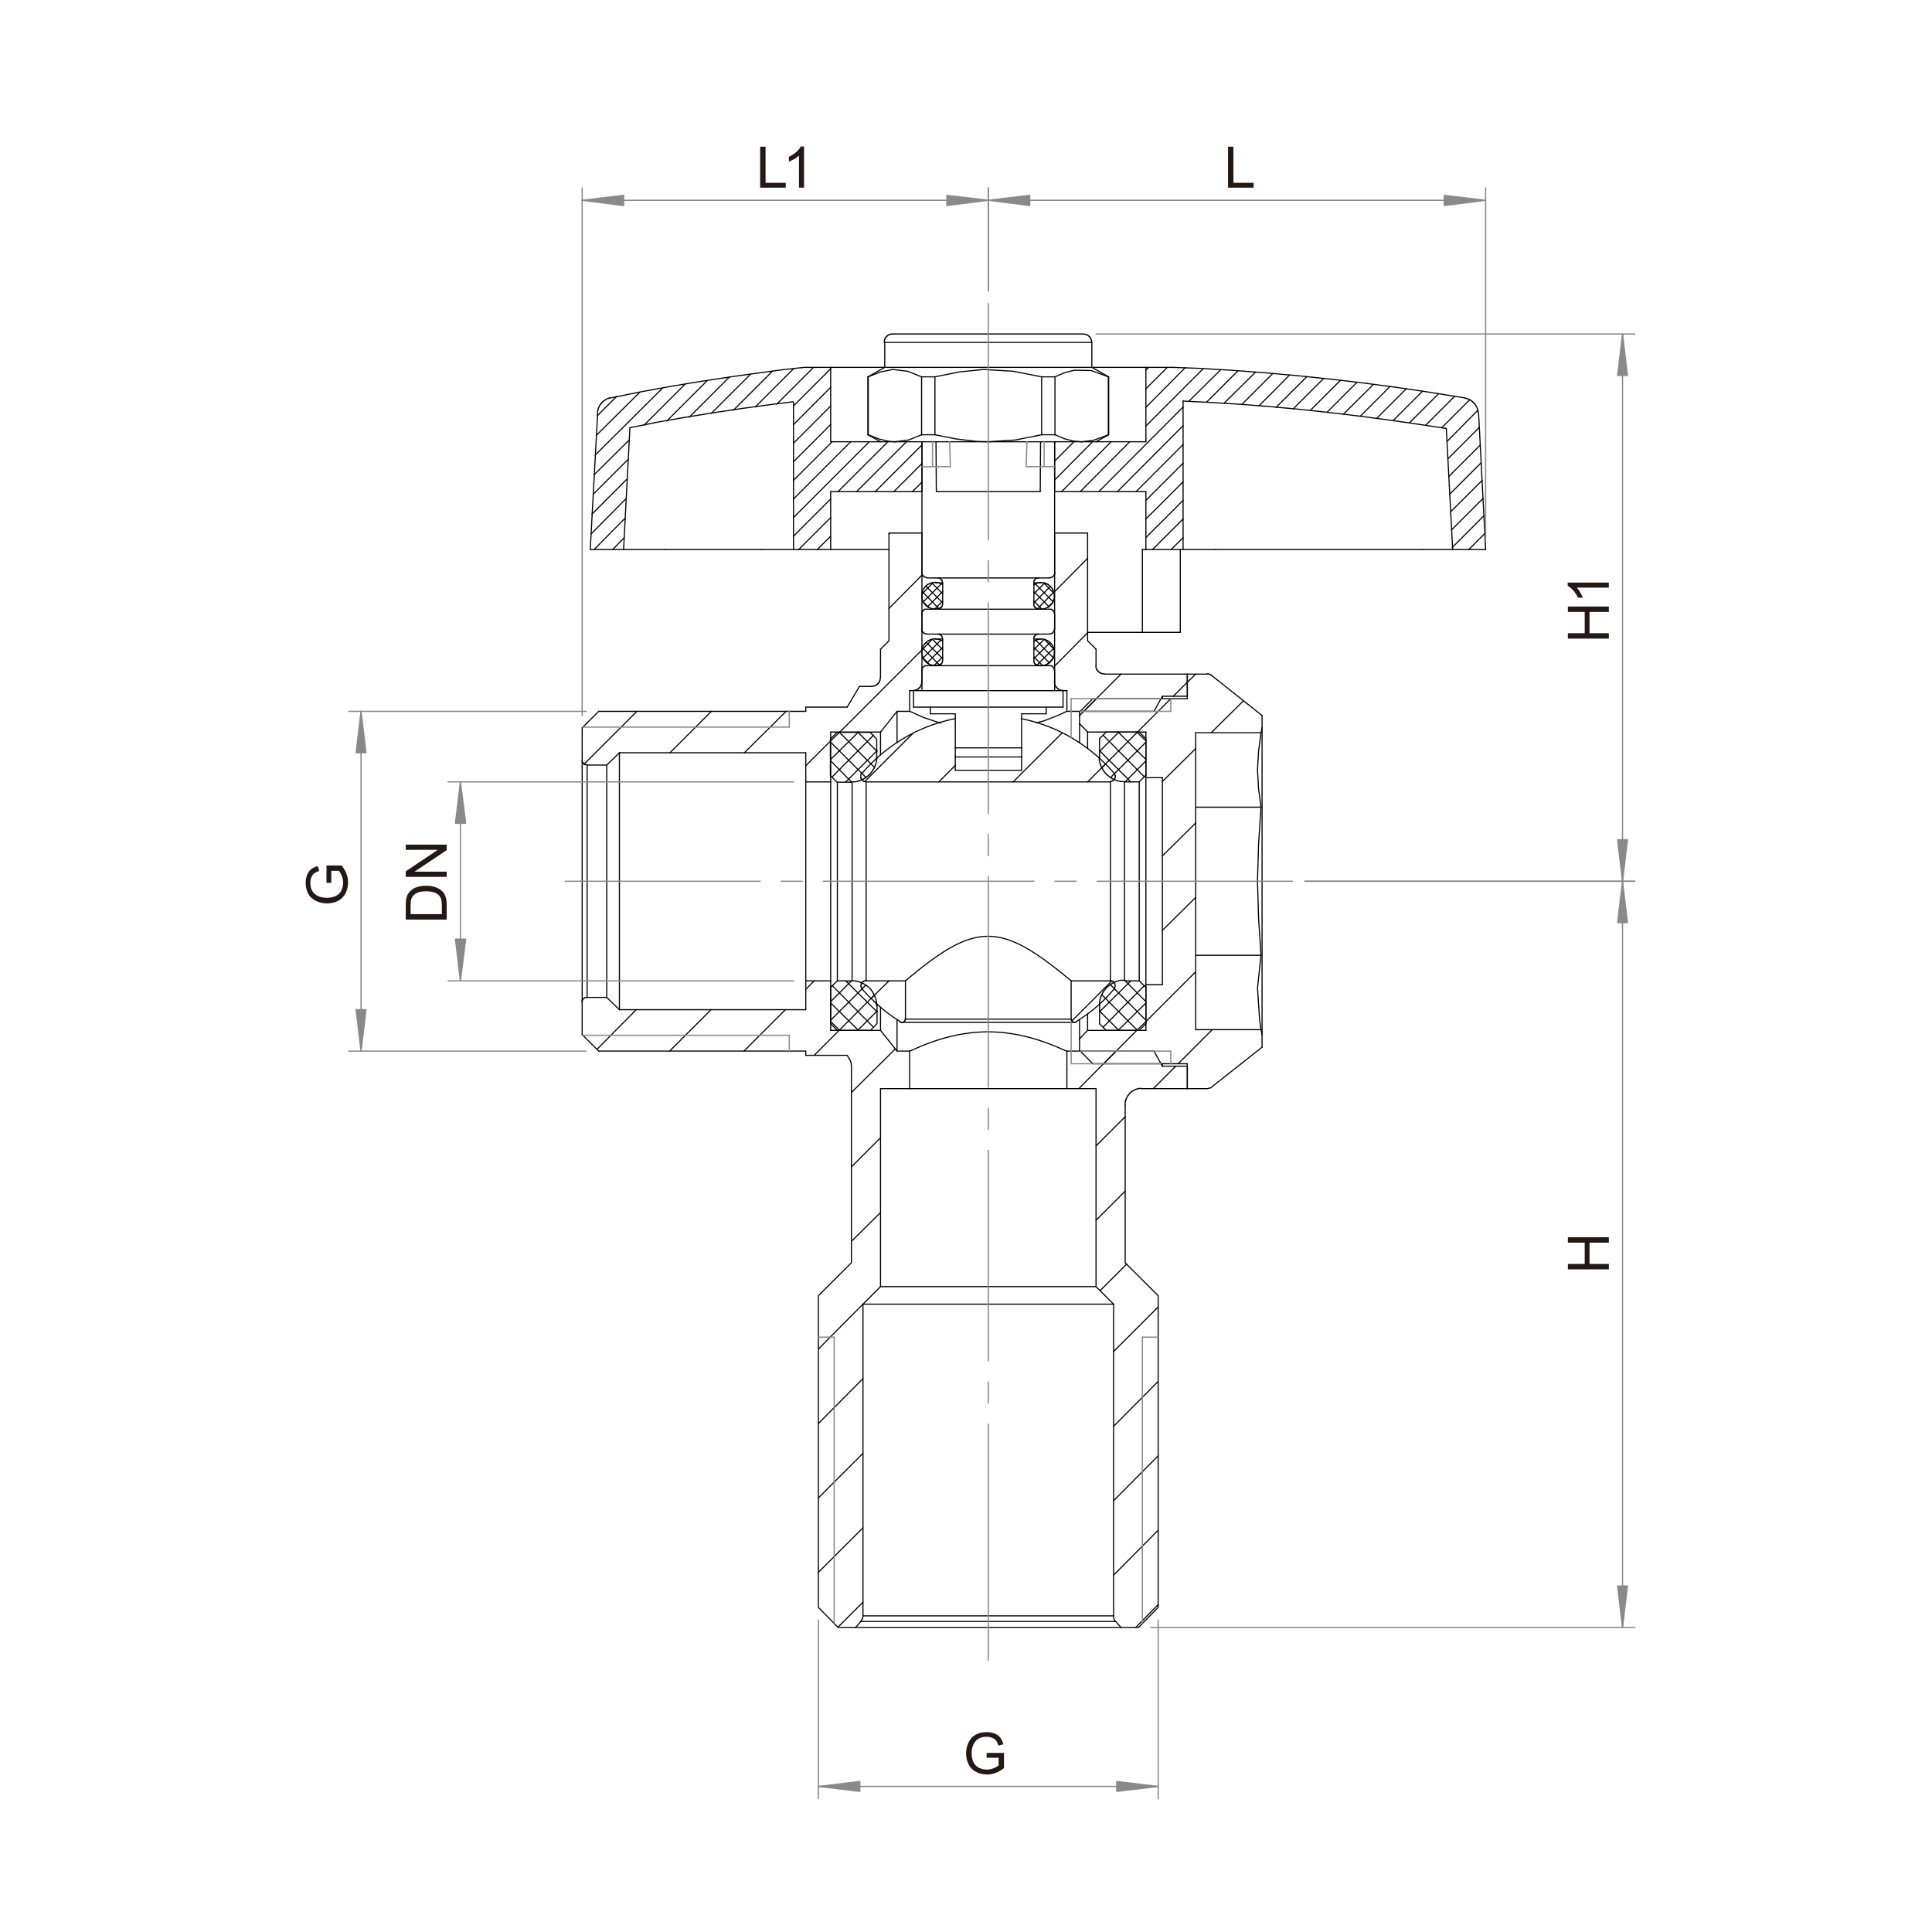 <?xml version="1.0" encoding="UTF-8"?>
<svg id="_图层_1" data-name="图层_1" xmlns="http://www.w3.org/2000/svg" viewBox="0 0 750 750">
  <defs>
    <style>
      .cls-1 {
        stroke: #000;
        stroke-width: .43px;
      }

      .cls-1, .cls-2 {
        fill: none;
        stroke-linecap: round;
        stroke-linejoin: round;
      }

      .cls-3 {
        fill: #231815;
      }

      .cls-2 {
        stroke: #898989;
        stroke-width: .48px;
      }

      .cls-4 {
        fill: #898989;
        fill-rule: evenodd;
      }
    </style>
  </defs>
  <line class="cls-1" x1="404.23" y1="248.07" x2="401.36" y2="248.07"/>
  <line class="cls-1" x1="365.94" y1="248.07" x2="363.08" y2="248.07"/>
  <line class="cls-1" x1="404.23" y1="226.27" x2="401.36" y2="226.27"/>
  <line class="cls-1" x1="365.94" y1="226.27" x2="363.08" y2="226.27"/>
  <path class="cls-1" d="M350.13,396.86h67.04"/>
  <line class="cls-1" x1="430.39" y1="146.29" x2="423.85" y2="142.61"/>
  <line class="cls-1" x1="343.46" y1="142.61" x2="336.91" y2="146.29"/>
  <path class="cls-1" d="M423.85,132.93l-.14-.14v-.82h-.14v-.41h-.14v-.27h-.14v-.14l-.14-.14v-.14h-.14v-.14h-.14v-.14h-.14v-.14h-.14v-.14h-.14l-.14-.14h-.14v-.14h-.27v-.14h-.41v-.14h-.82"/>
  <path class="cls-1" d="M346.59,129.66h-.95v.14h-.41v.14h-.27v.14h-.27v.14h-.14v.14h-.14v.14h-.14v.14h-.14v.14h-.14v.14h-.14v.14h-.14v.27h-.14v.27h-.14v.41h-.14v.95"/>
  <line class="cls-1" x1="423.85" y1="142.61" x2="423.85" y2="132.93"/>
  <line class="cls-1" x1="343.46" y1="132.93" x2="343.46" y2="142.61"/>
  <line class="cls-1" x1="336.91" y1="168.77" x2="341.82" y2="171.49"/>
  <line class="cls-1" x1="425.48" y1="171.49" x2="430.39" y2="168.77"/>
  <line class="cls-1" x1="336.91" y1="146.29" x2="336.91" y2="168.77"/>
  <line class="cls-1" x1="430.39" y1="168.77" x2="430.39" y2="146.29"/>
  <line class="cls-1" x1="412.67" y1="274.5" x2="412.67" y2="268.1"/>
  <line class="cls-1" x1="354.63" y1="268.1" x2="354.63" y2="274.5"/>
  <polyline class="cls-1" points="409.4 260.33 409.27 260.2 409.27 259.52 409.13 259.52 409.13 259.24 408.99 259.24 408.99 259.11 408.86 259.11 408.86 258.97 408.72 258.97 408.72 258.83 408.59 258.83 408.59 258.7 408.45 258.7 408.45 258.56 408.18 258.56 408.18 258.43 407.5 258.43"/>
  <polyline class="cls-1" points="359.81 258.43 358.99 258.43 358.99 258.56 358.72 258.56 358.72 258.7 358.58 258.7 358.58 258.83 358.44 258.83 358.44 258.97 358.31 258.97 358.31 259.11 358.17 259.11 358.17 259.24 358.03 259.24 358.03 259.52 357.9 259.52 357.9 260.33"/>
  <polyline class="cls-1" points="407.5 224.36 407.5 224.22 408.18 224.22 408.18 224.09 408.45 224.09 408.45 223.95 408.59 223.95 408.72 223.82 408.86 223.82 408.86 223.68 408.99 223.68 408.99 223.54 409.13 223.41 409.13 223.27 409.27 223.27 409.27 223 409.4 223 409.4 222.32 409.54 222.32"/>
  <polyline class="cls-1" points="357.9 222.32 357.9 223 358.03 223 358.03 223.27 358.17 223.27 358.17 223.41 358.31 223.41 358.31 223.54 358.44 223.54 358.44 223.68 358.58 223.68 358.58 223.82 358.72 223.82 358.72 223.95 358.99 223.95 358.99 224.09 359.67 224.09 359.81 224.22"/>
  <polyline class="cls-1" points="409.4 238.4 409.27 238.26 409.27 237.58 409.13 237.58 409.13 237.31 408.99 237.31 408.99 237.17 408.86 237.17 408.86 237.03 408.72 237.03 408.72 236.9 408.59 236.9 408.59 236.76 408.45 236.76 408.45 236.62 408.18 236.62 408.18 236.49 407.5 236.49"/>
  <polyline class="cls-1" points="359.81 236.49 358.99 236.49 358.99 236.62 358.72 236.62 358.72 236.76 358.58 236.76 358.58 236.9 358.44 236.9 358.44 237.03 358.31 237.03 358.31 237.17 358.17 237.17 358.17 237.31 358.03 237.31 358.03 237.58 357.9 237.58 357.9 238.4"/>
  <line class="cls-1" x1="409.4" y1="244.25" x2="409.4" y2="238.4"/>
  <line class="cls-1" x1="357.9" y1="238.4" x2="357.9" y2="244.25"/>
  <line class="cls-1" x1="409.4" y1="268.1" x2="409.4" y2="260.33"/>
  <line class="cls-1" x1="357.9" y1="260.33" x2="357.9" y2="268.1"/>
  <polyline class="cls-1" points="407.5 246.16 407.5 246.03 408.18 246.03 408.18 245.89 408.45 245.89 408.45 245.75 408.59 245.75 408.59 245.62 408.72 245.62 408.72 245.48 408.86 245.48 408.86 245.34 408.99 245.34 408.99 245.21 409.13 245.21 409.13 244.94 409.27 244.94 409.27 244.25 409.4 244.25"/>
  <polyline class="cls-1" points="357.9 244.25 357.9 244.94 358.03 244.94 358.03 245.21 358.17 245.21 358.17 245.34 358.31 245.34 358.31 245.48 358.44 245.48 358.44 245.62 358.58 245.62 358.58 245.75 358.72 245.75 358.72 245.89 358.99 245.89 358.99 246.03 359.67 246.03 359.81 246.16"/>
  <line class="cls-1" x1="409.4" y1="222.32" x2="409.4" y2="171.49"/>
  <line class="cls-1" x1="357.9" y1="171.49" x2="357.9" y2="222.32"/>
  <line class="cls-1" x1="406.13" y1="277.09" x2="406.13" y2="274.5"/>
  <line class="cls-1" x1="361.17" y1="274.5" x2="361.17" y2="277.09"/>
  <polyline class="cls-1" points="403.27 258.42 403.14 258.29 402.45 258.29 402.45 258.15 402.18 258.15 402.18 258.02 402.05 258.02 402.05 257.88 401.91 257.88 401.91 257.74 401.77 257.74 401.77 257.61 401.64 257.61 401.64 257.47 401.5 257.47 401.5 257.2 401.36 257.2 401.36 256.52"/>
  <polyline class="cls-1" points="365.94 256.52 365.8 256.52 365.8 257.2 365.66 257.2 365.66 257.47 365.53 257.47 365.53 257.61 365.39 257.61 365.39 257.74 365.26 257.74 365.26 257.88 365.12 257.88 365.12 258.02 364.98 258.02 364.98 258.15 364.71 258.15 364.71 258.29 364.03 258.29 364.03 258.42"/>
  <polyline class="cls-1" points="401.36 226.27 401.36 225.45 401.5 225.45 401.5 225.18 401.64 225.18 401.64 225.04 401.77 225.04 401.77 224.91 401.91 224.91 401.91 224.77 402.05 224.77 402.05 224.63 402.18 224.63 402.18 224.5 402.45 224.5 402.45 224.36 403.27 224.36"/>
  <polyline class="cls-1" points="364.03 224.36 364.71 224.36 364.71 224.5 364.98 224.5 364.98 224.63 365.12 224.63 365.12 224.77 365.26 224.77 365.26 224.91 365.39 224.91 365.39 225.04 365.53 225.04 365.53 225.18 365.66 225.18 365.66 225.45 365.8 225.45 365.8 226.13 365.94 226.27"/>
  <polyline class="cls-1" points="403.27 236.49 403.14 236.35 402.45 236.35 402.45 236.22 402.18 236.22 402.18 236.08 402.05 236.08 402.05 235.94 401.91 235.94 401.91 235.81 401.77 235.81 401.77 235.67 401.64 235.67 401.64 235.53 401.5 235.53 401.5 235.26 401.36 235.26 401.36 234.58"/>
  <polyline class="cls-1" points="365.94 234.58 365.8 234.58 365.8 235.26 365.66 235.26 365.66 235.53 365.53 235.53 365.53 235.67 365.39 235.67 365.39 235.81 365.26 235.81 365.26 235.94 365.12 235.94 365.12 236.08 364.98 236.08 364.98 236.22 364.71 236.22 364.71 236.35 364.03 236.35 364.03 236.49"/>
  <polyline class="cls-1" points="401.36 248.07 401.36 247.25 401.5 247.25 401.5 246.98 401.64 246.98 401.64 246.84 401.77 246.84 401.77 246.71 401.91 246.71 401.91 246.57 402.05 246.57 402.05 246.43 402.18 246.43 402.18 246.3 402.45 246.3 402.45 246.16 403.27 246.16"/>
  <polyline class="cls-1" points="364.03 246.16 364.71 246.16 364.71 246.3 364.98 246.3 364.98 246.43 365.12 246.43 365.12 246.57 365.26 246.57 365.26 246.71 365.39 246.71 365.39 246.84 365.53 246.84 365.53 246.98 365.66 246.98 365.66 247.25 365.8 247.25 365.8 247.93 365.94 248.07"/>
  <line class="cls-1" x1="401.36" y1="234.58" x2="401.36" y2="226.27"/>
  <line class="cls-1" x1="365.94" y1="226.27" x2="365.94" y2="234.58"/>
  <line class="cls-1" x1="401.36" y1="256.52" x2="401.36" y2="248.07"/>
  <line class="cls-1" x1="365.94" y1="248.07" x2="365.94" y2="256.52"/>
  <line class="cls-1" x1="433.25" y1="408.03" x2="418.8" y2="422.61"/>
  <line class="cls-1" x1="436.79" y1="433.51" x2="425.48" y2="444.82"/>
  <line class="cls-1" x1="456.41" y1="413.89" x2="447.69" y2="422.61"/>
  <line class="cls-1" x1="436.79" y1="462.4" x2="425.48" y2="473.71"/>
  <line class="cls-1" x1="437.34" y1="490.74" x2="426.98" y2="501.1"/>
  <line class="cls-1" x1="449.6" y1="507.36" x2="432.29" y2="524.67"/>
  <line class="cls-1" x1="449.6" y1="536.25" x2="432.29" y2="553.69"/>
  <line class="cls-1" x1="449.6" y1="565.14" x2="432.29" y2="582.58"/>
  <line class="cls-1" x1="449.6" y1="594.02" x2="432.29" y2="611.46"/>
  <line class="cls-1" x1="449.6" y1="622.91" x2="440.88" y2="631.77"/>
  <line class="cls-1" x1="246.99" y1="391.96" x2="231.73" y2="407.35"/>
  <line class="cls-1" x1="276.01" y1="391.96" x2="259.93" y2="408.03"/>
  <line class="cls-1" x1="304.89" y1="391.96" x2="288.82" y2="408.03"/>
  <line class="cls-1" x1="316.07" y1="380.78" x2="312.8" y2="384.05"/>
  <line class="cls-1" x1="325.74" y1="399.99" x2="316.07" y2="409.67"/>
  <line class="cls-1" x1="347.54" y1="407.22" x2="330.51" y2="424.11"/>
  <line class="cls-1" x1="341.82" y1="441.69" x2="330.51" y2="453"/>
  <line class="cls-1" x1="341.82" y1="470.71" x2="330.51" y2="481.88"/>
  <line class="cls-1" x1="335.01" y1="506.27" x2="317.7" y2="523.71"/>
  <line class="cls-1" x1="335.01" y1="535.16" x2="317.7" y2="552.6"/>
  <line class="cls-1" x1="335.01" y1="564.18" x2="317.7" y2="581.49"/>
  <line class="cls-1" x1="335.01" y1="593.07" x2="317.7" y2="610.37"/>
  <line class="cls-1" x1="335.01" y1="621.95" x2="325.33" y2="631.63"/>
  <line class="cls-1" x1="460.91" y1="264.83" x2="455.46" y2="270.28"/>
  <line class="cls-1" x1="435.16" y1="261.69" x2="420.71" y2="276.14"/>
  <line class="cls-1" x1="422.21" y1="245.62" x2="409.4" y2="258.56"/>
  <line class="cls-1" x1="422.21" y1="216.73" x2="409.4" y2="229.67"/>
  <line class="cls-1" x1="357.9" y1="252.29" x2="326.01" y2="284.18"/>
  <line class="cls-1" x1="322.47" y1="287.58" x2="312.8" y2="297.26"/>
  <line class="cls-1" x1="357.9" y1="223.27" x2="345.09" y2="236.22"/>
  <line class="cls-1" x1="305.17" y1="276.14" x2="288.95" y2="292.22"/>
  <line class="cls-1" x1="345.36" y1="206.92" x2="345.09" y2="207.33"/>
  <line class="cls-1" x1="276.14" y1="276.14" x2="260.07" y2="292.22"/>
  <line class="cls-1" x1="247.26" y1="276.14" x2="226.68" y2="296.71"/>
  <line class="cls-1" x1="330.51" y1="380.78" x2="322.47" y2="388.82"/>
  <line class="cls-1" x1="336.1" y1="382.42" x2="322.47" y2="396.04"/>
  <line class="cls-1" x1="339.5" y1="386.23" x2="325.74" y2="399.99"/>
  <line class="cls-1" x1="340.46" y1="392.5" x2="332.96" y2="399.99"/>
  <line class="cls-1" x1="322.47" y1="396.59" x2="326.01" y2="399.99"/>
  <line class="cls-1" x1="322.47" y1="389.37" x2="333.24" y2="399.99"/>
  <line class="cls-1" x1="323.15" y1="382.69" x2="339.09" y2="398.77"/>
  <line class="cls-1" x1="328.33" y1="380.78" x2="340.46" y2="392.77"/>
  <line class="cls-1" x1="326.01" y1="284.18" x2="322.47" y2="287.58"/>
  <line class="cls-1" x1="333.24" y1="284.18" x2="322.47" y2="294.8"/>
  <line class="cls-1" x1="339.09" y1="285.4" x2="323.15" y2="301.48"/>
  <line class="cls-1" x1="340.46" y1="291.4" x2="328.33" y2="303.53"/>
  <line class="cls-1" x1="322.47" y1="295.35" x2="330.51" y2="303.53"/>
  <line class="cls-1" x1="322.47" y1="288.13" x2="336.1" y2="301.75"/>
  <line class="cls-1" x1="325.74" y1="284.18" x2="339.5" y2="297.94"/>
  <line class="cls-1" x1="332.96" y1="284.18" x2="340.46" y2="291.67"/>
  <line class="cls-1" x1="434.34" y1="284.18" x2="426.84" y2="291.67"/>
  <line class="cls-1" x1="441.56" y1="284.18" x2="427.8" y2="297.94"/>
  <line class="cls-1" x1="444.83" y1="288.13" x2="431.2" y2="301.75"/>
  <line class="cls-1" x1="444.83" y1="295.35" x2="436.79" y2="303.53"/>
  <line class="cls-1" x1="426.84" y1="291.4" x2="438.97" y2="303.53"/>
  <line class="cls-1" x1="428.21" y1="285.4" x2="444.15" y2="301.48"/>
  <line class="cls-1" x1="434.06" y1="284.18" x2="444.83" y2="294.8"/>
  <line class="cls-1" x1="441.29" y1="284.18" x2="444.83" y2="287.58"/>
  <line class="cls-1" x1="438.97" y1="380.78" x2="426.84" y2="392.77"/>
  <line class="cls-1" x1="444.15" y1="382.69" x2="428.21" y2="398.77"/>
  <line class="cls-1" x1="444.83" y1="389.37" x2="434.06" y2="399.99"/>
  <line class="cls-1" x1="444.83" y1="396.59" x2="441.29" y2="399.99"/>
  <line class="cls-1" x1="426.84" y1="392.5" x2="434.34" y2="399.99"/>
  <line class="cls-1" x1="427.8" y1="386.23" x2="441.56" y2="399.99"/>
  <line class="cls-1" x1="431.2" y1="382.42" x2="444.83" y2="396.04"/>
  <line class="cls-1" x1="436.79" y1="380.78" x2="444.83" y2="388.82"/>
  <line class="cls-1" x1="345.09" y1="380.78" x2="338.14" y2="387.6"/>
  <line class="cls-1" x1="431.61" y1="380.78" x2="416.08" y2="396.32"/>
  <line class="cls-1" x1="429.16" y1="296.58" x2="422.21" y2="303.53"/>
  <line class="cls-1" x1="412.4" y1="284.45" x2="393.32" y2="303.53"/>
  <line class="cls-1" x1="370.84" y1="297.12" x2="364.44" y2="303.53"/>
  <line class="cls-1" x1="354.22" y1="284.86" x2="335.69" y2="303.39"/>
  <line class="cls-1" x1="408.72" y1="233.9" x2="406.81" y2="235.81"/>
  <line class="cls-1" x1="409.13" y1="229.81" x2="402.73" y2="236.35"/>
  <line class="cls-1" x1="407.77" y1="227.63" x2="401.36" y2="234.03"/>
  <line class="cls-1" x1="405.45" y1="226.4" x2="401.36" y2="230.49"/>
  <line class="cls-1" x1="405.18" y1="226.27" x2="409.27" y2="230.49"/>
  <line class="cls-1" x1="402.04" y1="226.81" x2="408.86" y2="233.63"/>
  <line class="cls-1" x1="401.36" y1="229.67" x2="407.22" y2="235.53"/>
  <line class="cls-1" x1="401.36" y1="233.35" x2="404.5" y2="236.49"/>
  <line class="cls-1" x1="365.94" y1="233.35" x2="362.8" y2="236.49"/>
  <line class="cls-1" x1="365.94" y1="229.67" x2="360.08" y2="235.53"/>
  <line class="cls-1" x1="365.26" y1="226.81" x2="358.44" y2="233.63"/>
  <line class="cls-1" x1="362.12" y1="226.27" x2="358.03" y2="230.49"/>
  <line class="cls-1" x1="361.85" y1="226.4" x2="365.94" y2="230.49"/>
  <line class="cls-1" x1="359.53" y1="227.63" x2="365.94" y2="234.03"/>
  <line class="cls-1" x1="358.17" y1="229.81" x2="364.57" y2="236.35"/>
  <line class="cls-1" x1="358.58" y1="233.9" x2="360.49" y2="235.81"/>
  <line class="cls-1" x1="408.99" y1="255.43" x2="406.41" y2="258.02"/>
  <line class="cls-1" x1="409.13" y1="251.61" x2="402.59" y2="258.15"/>
  <line class="cls-1" x1="407.63" y1="249.43" x2="401.36" y2="255.7"/>
  <line class="cls-1" x1="405.32" y1="248.21" x2="401.36" y2="252.16"/>
  <line class="cls-1" x1="405.45" y1="248.21" x2="409.27" y2="252.16"/>
  <line class="cls-1" x1="402.18" y1="248.61" x2="408.99" y2="255.43"/>
  <line class="cls-1" x1="401.36" y1="251.34" x2="407.36" y2="257.33"/>
  <line class="cls-1" x1="401.36" y1="255.02" x2="404.77" y2="258.42"/>
  <line class="cls-1" x1="365.94" y1="255.02" x2="362.53" y2="258.42"/>
  <line class="cls-1" x1="365.94" y1="251.34" x2="359.94" y2="257.33"/>
  <line class="cls-1" x1="365.12" y1="248.61" x2="358.31" y2="255.43"/>
  <line class="cls-1" x1="361.85" y1="248.21" x2="358.03" y2="252.16"/>
  <line class="cls-1" x1="361.99" y1="248.21" x2="365.94" y2="252.16"/>
  <line class="cls-1" x1="359.67" y1="249.43" x2="365.94" y2="255.7"/>
  <line class="cls-1" x1="358.17" y1="251.61" x2="364.71" y2="258.15"/>
  <line class="cls-1" x1="358.31" y1="255.43" x2="360.9" y2="258.02"/>
  <line class="cls-1" x1="357.9" y1="187.16" x2="354.22" y2="190.84"/>
  <line class="cls-1" x1="357.9" y1="179.94" x2="347" y2="190.84"/>
  <line class="cls-1" x1="357.9" y1="172.72" x2="339.78" y2="190.84"/>
  <line class="cls-1" x1="322.47" y1="208.15" x2="317.29" y2="213.32"/>
  <line class="cls-1" x1="351.9" y1="171.49" x2="332.55" y2="190.84"/>
  <line class="cls-1" x1="322.47" y1="200.92" x2="310.07" y2="213.32"/>
  <line class="cls-1" x1="344.68" y1="171.49" x2="325.33" y2="190.84"/>
  <line class="cls-1" x1="322.47" y1="193.7" x2="308.03" y2="208.15"/>
  <line class="cls-1" x1="337.46" y1="171.49" x2="308.03" y2="200.92"/>
  <line class="cls-1" x1="330.24" y1="171.49" x2="308.03" y2="193.7"/>
  <line class="cls-1" x1="323.02" y1="171.49" x2="308.03" y2="186.48"/>
  <line class="cls-1" x1="322.47" y1="164.82" x2="308.03" y2="179.26"/>
  <line class="cls-1" x1="322.47" y1="157.6" x2="308.03" y2="172.04"/>
  <line class="cls-1" x1="322.47" y1="150.37" x2="308.03" y2="164.82"/>
  <line class="cls-1" x1="322.47" y1="143.15" x2="308.03" y2="157.6"/>
  <line class="cls-1" x1="315.8" y1="142.61" x2="301.49" y2="156.91"/>
  <line class="cls-1" x1="308.03" y1="143.15" x2="293.18" y2="158"/>
  <line class="cls-1" x1="242.22" y1="208.83" x2="237.86" y2="213.32"/>
  <line class="cls-1" x1="299.85" y1="144.11" x2="284.73" y2="159.23"/>
  <line class="cls-1" x1="242.63" y1="201.2" x2="230.64" y2="213.32"/>
  <line class="cls-1" x1="291.41" y1="145.2" x2="276.14" y2="160.46"/>
  <line class="cls-1" x1="243.03" y1="193.57" x2="229.55" y2="207.19"/>
  <line class="cls-1" x1="283.09" y1="146.42" x2="267.56" y2="161.96"/>
  <line class="cls-1" x1="243.44" y1="185.94" x2="229.82" y2="199.56"/>
  <line class="cls-1" x1="274.51" y1="147.79" x2="258.84" y2="163.45"/>
  <line class="cls-1" x1="243.85" y1="178.31" x2="230.23" y2="191.93"/>
  <line class="cls-1" x1="265.93" y1="149.15" x2="249.98" y2="165.09"/>
  <line class="cls-1" x1="244.26" y1="170.81" x2="230.64" y2="184.3"/>
  <line class="cls-1" x1="257.21" y1="150.65" x2="231.04" y2="176.67"/>
  <line class="cls-1" x1="248.35" y1="152.28" x2="231.45" y2="169.04"/>
  <line class="cls-1" x1="239.36" y1="153.92" x2="231.86" y2="161.41"/>
  <line class="cls-1" x1="576.45" y1="207.06" x2="570.18" y2="213.32"/>
  <line class="cls-1" x1="576.04" y1="200.24" x2="563.78" y2="212.51"/>
  <line class="cls-1" x1="575.77" y1="193.43" x2="563.51" y2="205.69"/>
  <line class="cls-1" x1="575.36" y1="186.48" x2="563.1" y2="198.74"/>
  <line class="cls-1" x1="574.95" y1="179.67" x2="562.69" y2="191.93"/>
  <line class="cls-1" x1="574.68" y1="172.72" x2="562.42" y2="184.98"/>
  <line class="cls-1" x1="574.27" y1="165.91" x2="562.01" y2="178.17"/>
  <line class="cls-1" x1="573.73" y1="159.23" x2="561.74" y2="171.36"/>
  <line class="cls-1" x1="570.59" y1="155.14" x2="559.69" y2="166.04"/>
  <line class="cls-1" x1="564.6" y1="153.92" x2="553.43" y2="165.09"/>
  <line class="cls-1" x1="558.47" y1="152.83" x2="547.16" y2="164.14"/>
  <line class="cls-1" x1="552.2" y1="151.87" x2="540.75" y2="163.32"/>
  <line class="cls-1" x1="545.93" y1="150.92" x2="534.49" y2="162.36"/>
  <line class="cls-1" x1="539.53" y1="150.1" x2="528.08" y2="161.55"/>
  <line class="cls-1" x1="533.12" y1="149.28" x2="521.54" y2="160.73"/>
  <line class="cls-1" x1="526.72" y1="148.47" x2="515.14" y2="160.05"/>
  <line class="cls-1" x1="520.31" y1="147.65" x2="508.6" y2="159.37"/>
  <line class="cls-1" x1="459.27" y1="208.69" x2="454.64" y2="213.32"/>
  <line class="cls-1" x1="513.77" y1="146.97" x2="502.06" y2="158.69"/>
  <line class="cls-1" x1="459.27" y1="201.47" x2="447.42" y2="213.32"/>
  <line class="cls-1" x1="507.23" y1="146.29" x2="495.38" y2="158.14"/>
  <line class="cls-1" x1="459.27" y1="194.25" x2="444.83" y2="208.69"/>
  <line class="cls-1" x1="500.56" y1="145.61" x2="488.7" y2="157.6"/>
  <line class="cls-1" x1="459.27" y1="187.03" x2="444.83" y2="201.47"/>
  <line class="cls-1" x1="494.02" y1="145.06" x2="482.03" y2="157.05"/>
  <line class="cls-1" x1="459.27" y1="179.81" x2="444.83" y2="194.25"/>
  <line class="cls-1" x1="487.34" y1="144.52" x2="475.21" y2="156.51"/>
  <line class="cls-1" x1="459.27" y1="172.58" x2="441.01" y2="190.84"/>
  <line class="cls-1" x1="480.53" y1="143.97" x2="468.4" y2="156.1"/>
  <line class="cls-1" x1="459.27" y1="165.23" x2="433.79" y2="190.84"/>
  <line class="cls-1" x1="473.85" y1="143.56" x2="461.59" y2="155.69"/>
  <line class="cls-1" x1="459.27" y1="158" x2="426.57" y2="190.84"/>
  <line class="cls-1" x1="467.04" y1="143.15" x2="444.83" y2="165.36"/>
  <line class="cls-1" x1="438.56" y1="171.49" x2="419.35" y2="190.84"/>
  <line class="cls-1" x1="460.09" y1="142.74" x2="444.83" y2="158.14"/>
  <line class="cls-1" x1="431.34" y1="171.49" x2="412.13" y2="190.84"/>
  <line class="cls-1" x1="453.14" y1="142.61" x2="444.83" y2="150.92"/>
  <line class="cls-1" x1="424.12" y1="171.49" x2="409.4" y2="186.35"/>
  <line class="cls-1" x1="445.92" y1="142.61" x2="444.83" y2="143.7"/>
  <line class="cls-1" x1="416.9" y1="171.49" x2="409.4" y2="178.99"/>
  <line class="cls-1" x1="409.68" y1="171.49" x2="409.4" y2="171.77"/>
  <line class="cls-1" x1="425.62" y1="271.23" x2="419.08" y2="277.77"/>
  <line class="cls-1" x1="454.5" y1="271.23" x2="441.56" y2="284.18"/>
  <line class="cls-1" x1="464.18" y1="261.7" x2="460.91" y2="264.83"/>
  <line class="cls-1" x1="464.18" y1="290.58" x2="451.23" y2="303.39"/>
  <line class="cls-1" x1="482.71" y1="272.05" x2="470.17" y2="284.45"/>
  <line class="cls-1" x1="464.18" y1="319.47" x2="451.23" y2="332.28"/>
  <line class="cls-1" x1="464.18" y1="348.35" x2="451.23" y2="361.16"/>
  <line class="cls-1" x1="441.29" y1="399.99" x2="428.48" y2="412.94"/>
  <line class="cls-1" x1="464.18" y1="377.24" x2="444.83" y2="396.59"/>
  <line class="cls-1" x1="470.58" y1="399.72" x2="457.36" y2="412.94"/>
  <path class="cls-1" d="M423.85,132.93h-80.39"/>
  <polyline class="cls-1" points="470.58 262.38 470.45 262.24 470.31 262.24 470.31 262.1 470.17 262.1 470.17 261.97 469.9 261.97 469.9 261.83 469.63 261.83 469.63 261.69 469.08 261.69 469.08 261.56 468.54 261.56"/>
  <polyline class="cls-1" points="468.54 422.61 468.81 422.61 469.08 422.48 469.36 422.48 469.63 422.34 469.9 422.34 470.17 422.2 470.58 421.8"/>
  <line class="cls-1" x1="489.93" y1="406.53" x2="489.93" y2="401.63"/>
  <line class="cls-1" x1="470.58" y1="421.8" x2="489.93" y2="406.53"/>
  <line class="cls-1" x1="460.91" y1="422.61" x2="468.54" y2="422.61"/>
  <line class="cls-1" x1="460.91" y1="412.94" x2="460.91" y2="422.61"/>
  <line class="cls-1" x1="424.25" y1="412.94" x2="460.91" y2="412.94"/>
  <line class="cls-1" x1="419.08" y1="407.76" x2="424.25" y2="412.94"/>
  <line class="cls-1" x1="419.08" y1="403.26" x2="419.08" y2="407.76"/>
  <line class="cls-1" x1="422.21" y1="399.99" x2="419.08" y2="403.26"/>
  <line class="cls-1" x1="444.83" y1="399.99" x2="422.21" y2="399.99"/>
  <line class="cls-1" x1="444.83" y1="382.28" x2="444.83" y2="399.99"/>
  <line class="cls-1" x1="451.23" y1="382.28" x2="444.83" y2="382.28"/>
  <line class="cls-1" x1="451.23" y1="301.89" x2="451.23" y2="382.28"/>
  <line class="cls-1" x1="444.83" y1="301.89" x2="451.23" y2="301.89"/>
  <line class="cls-1" x1="444.83" y1="284.18" x2="444.83" y2="301.89"/>
  <line class="cls-1" x1="422.21" y1="284.18" x2="444.83" y2="284.18"/>
  <line class="cls-1" x1="419.08" y1="280.91" x2="422.21" y2="284.18"/>
  <line class="cls-1" x1="419.08" y1="276.41" x2="419.08" y2="280.91"/>
  <line class="cls-1" x1="424.25" y1="271.23" x2="419.08" y2="276.41"/>
  <line class="cls-1" x1="460.91" y1="271.23" x2="424.25" y2="271.23"/>
  <line class="cls-1" x1="460.91" y1="261.69" x2="460.91" y2="271.23"/>
  <line class="cls-1" x1="468.54" y1="261.69" x2="460.91" y2="261.69"/>
  <line class="cls-1" x1="489.93" y1="277.77" x2="470.58" y2="262.38"/>
  <line class="cls-1" x1="489.93" y1="282.54" x2="489.93" y2="277.77"/>
  <line class="cls-1" x1="489.52" y1="284.45" x2="489.93" y2="282.54"/>
  <line class="cls-1" x1="464.18" y1="284.45" x2="489.52" y2="284.45"/>
  <line class="cls-1" x1="464.18" y1="399.72" x2="464.18" y2="284.45"/>
  <line class="cls-1" x1="464.18" y1="399.72" x2="489.52" y2="399.72"/>
  <line class="cls-1" x1="489.93" y1="401.63" x2="489.52" y2="399.72"/>
  <line class="cls-1" x1="422.21" y1="399.99" x2="422.21" y2="393.59"/>
  <line class="cls-1" x1="422.21" y1="290.58" x2="422.21" y2="284.18"/>
  <line class="cls-1" x1="419.08" y1="403.26" x2="419.08" y2="395.91"/>
  <line class="cls-1" x1="419.08" y1="288.4" x2="419.08" y2="280.91"/>
  <polyline class="cls-1" points="489.52 370.84 488.16 383.51 488.98 396.04 489.52 399.72"/>
  <polyline class="cls-1" points="489.52 313.34 488.57 327.64 488.16 341.95 488.57 356.39 489.52 370.84"/>
  <polyline class="cls-1" points="489.52 284.45 488.57 291.67 488.16 298.89 488.57 306.11 489.52 313.34"/>
  <path class="cls-1" d="M489.93,401.63v-119.09"/>
  <path class="cls-1" d="M444.83,382.28v-80.39"/>
  <line class="cls-1" x1="464.18" y1="370.84" x2="489.52" y2="370.84"/>
  <line class="cls-1" x1="464.18" y1="313.34" x2="489.52" y2="313.34"/>
  <line class="cls-1" x1="232" y1="160.46" x2="229.14" y2="213.32"/>
  <polyline class="cls-1" points="568.69 154.6 569.09 154.6 569.23 154.73 569.64 154.73 569.64 154.87 569.91 154.87 570.05 155.01 570.18 155.01 570.32 155.14 570.59 155.14 570.59 155.28 570.87 155.28 570.87 155.42 571 155.42 571 155.55 571.14 155.55 571.27 155.69 571.41 155.69 571.41 155.82 571.55 155.82 571.68 155.96 571.68 156.1 571.82 156.1 571.96 156.23 572.09 156.23 572.09 156.37 572.23 156.51 572.23 156.64 572.36 156.64 572.5 156.78 572.5 156.91 572.64 156.91 572.64 157.05 572.77 157.19 572.77 157.32 572.91 157.32 572.91 157.46 573.05 157.6 573.05 157.73 573.18 157.87 573.18 158 573.32 158.14 573.32 158.28 573.45 158.41 573.45 158.69 573.59 158.69 573.59 159.09 573.73 159.09 573.73 159.64 573.86 159.78 573.86 160.59"/>
  <line class="cls-1" x1="576.72" y1="213.32" x2="574" y2="160.59"/>
  <path class="cls-1" d="M258.16,213.32h-16.08"/>
  <line class="cls-1" x1="244.53" y1="166.04" x2="242.08" y2="213.32"/>
  <line class="cls-1" x1="563.92" y1="213.32" x2="561.46" y2="166.45"/>
  <path class="cls-1" d="M563.92,213.32h-11.72"/>
  <line class="cls-1" x1="308.03" y1="213.32" x2="322.47" y2="213.32"/>
  <line class="cls-1" x1="308.03" y1="213.32" x2="308.03" y2="156.1"/>
  <line class="cls-1" x1="229.14" y1="213.32" x2="242.08" y2="213.32"/>
  <polyline class="cls-1" points="311.03 142.74 311.44 142.74 311.84 142.61 314.71 142.61 322.47 142.61"/>
  <line class="cls-1" x1="322.47" y1="171.49" x2="322.47" y2="142.61"/>
  <line class="cls-1" x1="341.82" y1="171.49" x2="322.47" y2="171.49"/>
  <line class="cls-1" x1="357.9" y1="190.84" x2="357.9" y2="171.49"/>
  <line class="cls-1" x1="322.47" y1="190.84" x2="357.9" y2="190.84"/>
  <line class="cls-1" x1="322.47" y1="213.32" x2="322.47" y2="190.84"/>
  <polyline class="cls-1" points="244.53 166.04 255.3 163.86 266.2 161.96 277.23 160.18 288.14 158.55 299.17 157.05 307.89 155.96"/>
  <path class="cls-1" d="M237.04,154.46l10.9-2.18c18.46-3.59,36.96-6.26,55.59-8.72l7.49-.82"/>
  <polyline class="cls-1" points="232 160.46 232 159.37 232.13 159.23 232.13 158.82 232.27 158.82 232.27 158.41 232.41 158.28 232.41 158.14 232.54 158 232.54 157.87 232.68 157.73 232.68 157.6 232.82 157.46 232.82 157.32 232.95 157.32 232.95 157.19 233.09 157.05 233.09 156.91 233.22 156.91 233.22 156.78 233.36 156.64 233.36 156.51 233.5 156.51 233.5 156.37 233.63 156.37 233.63 156.23 233.77 156.23 233.77 156.1 233.91 156.1 233.91 155.96 234.04 155.96 234.04 155.82 234.18 155.82 234.18 155.69 234.31 155.69 234.45 155.55 234.59 155.55 234.59 155.42 234.72 155.42 234.86 155.28 235 155.28 235 155.14 235.13 155.14 235.27 155.01 235.4 155.01 235.54 154.87 235.68 154.87 235.81 154.73 236.09 154.73 236.09 154.6 236.49 154.6 236.49 154.46 237.04 154.46"/>
  <line class="cls-1" x1="409.4" y1="190.84" x2="444.83" y2="190.84"/>
  <line class="cls-1" x1="409.4" y1="171.49" x2="409.4" y2="190.84"/>
  <line class="cls-1" x1="444.83" y1="171.49" x2="425.48" y2="171.49"/>
  <line class="cls-1" x1="444.83" y1="142.61" x2="444.83" y2="171.49"/>
  <path class="cls-1" d="M444.83,142.61h10.36"/>
  <line class="cls-1" x1="563.92" y1="213.32" x2="576.72" y2="213.32"/>
  <line class="cls-1" x1="459.27" y1="155.69" x2="459.27" y2="213.32"/>
  <line class="cls-1" x1="444.83" y1="213.32" x2="459.27" y2="213.32"/>
  <line class="cls-1" x1="444.83" y1="190.84" x2="444.83" y2="213.32"/>
  <path class="cls-1" d="M459.27,155.69l10.9.55c29.35,1.6,58.57,5.04,87.61,9.54l3.68.55"/>
  <path class="cls-1" d="M455.18,142.61l11.04.41c33.48,1.83,66.81,5.51,99.88,11.04l2.59.41"/>
  <path class="cls-1" d="M342.77,142.61h-20.3"/>
  <line class="cls-1" x1="343.18" y1="142.61" x2="342.77" y2="142.61"/>
  <line class="cls-1" x1="424.53" y1="142.61" x2="424.12" y2="142.61"/>
  <path class="cls-1" d="M444.83,142.61h-20.3"/>
  <path class="cls-1" d="M443.47,213.32h1.36"/>
  <line class="cls-1" x1="443.47" y1="245.48" x2="443.47" y2="213.32"/>
  <path class="cls-1" d="M443.47,245.48h-21.26"/>
  <path class="cls-1" d="M322.47,213.32h22.62"/>
  <line class="cls-1" x1="458.18" y1="245.48" x2="458.18" y2="213.32"/>
  <line class="cls-1" x1="552.2" y1="213.32" x2="471.81" y2="213.32"/>
  <line class="cls-1" x1="458.18" y1="245.48" x2="443.47" y2="245.48"/>
  <line class="cls-1" x1="459.54" y1="213.32" x2="471.81" y2="213.32"/>
  <line class="cls-1" x1="295.63" y1="213.32" x2="258.16" y2="213.32"/>
  <line class="cls-1" x1="295.63" y1="213.32" x2="307.76" y2="213.32"/>
  <polyline class="cls-1" points="365.39 257.88 364.98 257.88 364.98 258.02 364.71 258.02 364.57 258.15 364.3 258.15 364.17 258.29 363.21 258.29 363.08 258.42 362.94 258.42 362.8 258.29 361.85 258.29 361.85 258.15 361.3 258.15 361.3 258.02 361.03 258.02 360.9 257.88 360.76 257.88 360.62 257.74 360.49 257.74 360.35 257.61 360.21 257.61 360.21 257.47 360.08 257.47 359.94 257.33 359.81 257.33 359.81 257.2 359.67 257.2 359.67 257.06 359.53 257.06 359.53 256.93 359.4 256.93 359.4 256.79 359.26 256.79 359.26 256.65 359.12 256.65 359.12 256.52 358.99 256.52 358.99 256.38 358.85 256.38 358.85 256.24 358.72 256.11 358.72 255.97 358.58 255.97 358.58 255.84 358.44 255.7 358.44 255.56 358.31 255.43 358.31 255.15 358.17 255.15 358.17 254.88 358.03 254.75 358.03 254.47 357.9 254.34 357.9 253.38 357.76 253.25 357.76 253.11 357.9 252.97 357.9 252.02 358.03 252.02 358.03 251.48 358.17 251.48 358.17 251.2 358.31 251.07 358.31 250.93 358.44 250.79 358.44 250.66 358.58 250.52 358.58 250.39 358.72 250.39 358.72 250.25 358.85 250.11 358.85 249.98 358.99 249.98 358.99 249.84 359.12 249.84 359.12 249.7 359.26 249.7 359.26 249.57 359.4 249.57 359.4 249.43 359.53 249.43 359.53 249.3 359.67 249.3 359.67 249.16 359.81 249.16 359.81 249.02 359.94 249.02 360.08 248.89 360.21 248.89 360.21 248.75 360.35 248.75 360.49 248.61 360.76 248.61 360.76 248.48 361.03 248.48 361.03 248.34 361.3 248.34 361.44 248.21 361.71 248.21 361.85 248.07 362.8 248.07 362.94 247.93 363.08 247.93 363.21 248.07 364.17 248.07 364.17 248.21 364.71 248.21 364.71 248.34 364.98 248.34 365.12 248.48 365.26 248.48 365.39 248.61 365.53 248.61 365.66 248.75 365.8 248.75 365.8 248.89 365.94 248.89"/>
  <path class="cls-1" d="M409.4,253.25h-.14v1.09h-.14v.41l-.14.14v.27h-.14v.27l-.14.14v.14l-.14.14v.14h-.14v.14l-.14.14v.14h-.14v.14h-.14v.14h-.14v.14h-.14v.14h-.14v.14h-.14v.14h-.14v.14h-.14l-.14.14h-.14v.14h-.14l-.14.14h-.14l-.14.14h-.27v.14h-.27l-.14.14h-.41v.14h-1.09v.14l-.14-.14h-1.09v-.14h-.41l-.14-.14h-.27v-.14h-.27v-.14"/>
  <polyline class="cls-1" points="401.36 249.02 401.36 248.89 401.5 248.89 401.5 248.75 401.77 248.75 401.77 248.61 402.05 248.61 402.05 248.48 402.32 248.48 402.32 248.34 402.73 248.34 402.73 248.21 403.27 248.21 403.41 248.07 404.91 248.07 405.04 248.21 405.59 248.21 405.59 248.34 406 248.34 406 248.48 406.27 248.48 406.27 248.61 406.54 248.61 406.54 248.75 406.81 248.75 406.81 248.89 406.95 248.89 407.09 249.02 407.22 249.02 407.22 249.16 407.36 249.16 407.36 249.3 407.5 249.3 407.5 249.43 407.63 249.43 407.63 249.57 407.77 249.57 407.77 249.7 407.9 249.7 407.9 249.84 408.04 249.84 408.04 249.98 408.18 249.98 408.18 250.11 408.31 250.11 408.31 250.25 408.45 250.39 408.45 250.52 408.59 250.52 408.59 250.79 408.72 250.79 408.72 251.07 408.86 251.07 408.86 251.34 408.99 251.34 408.99 251.75 409.13 251.75 409.13 252.29 409.27 252.43 409.27 253.25"/>
  <polyline class="cls-1" points="365.39 235.94 364.98 235.94 364.98 236.08 364.71 236.08 364.57 236.22 364.3 236.22 364.17 236.35 363.21 236.35 363.08 236.49 362.94 236.49 362.8 236.35 361.85 236.35 361.85 236.22 361.3 236.22 361.3 236.08 361.03 236.08 360.9 235.94 360.76 235.94 360.62 235.81 360.49 235.81 360.35 235.67 360.21 235.67 360.21 235.53 360.08 235.53 359.94 235.4 359.81 235.4 359.81 235.26 359.67 235.26 359.67 235.13 359.53 235.13 359.53 234.99 359.4 234.99 359.4 234.85 359.26 234.85 359.26 234.72 359.12 234.72 359.12 234.58 358.99 234.58 358.99 234.44 358.85 234.44 358.85 234.31 358.72 234.17 358.72 234.03 358.58 234.03 358.58 233.9 358.44 233.76 358.44 233.63 358.31 233.49 358.31 233.22 358.17 233.22 358.17 232.94 358.03 232.81 358.03 232.54 357.9 232.4 357.9 231.45 357.76 231.31 357.76 231.17 357.9 231.04 357.9 230.08 358.03 230.08 358.03 229.54 358.17 229.54 358.17 229.27 358.31 229.13 358.31 228.99 358.44 228.86 358.44 228.72 358.58 228.58 358.58 228.45 358.72 228.45 358.72 228.31 358.85 228.18 358.85 228.04 358.99 228.04 358.99 227.9 359.12 227.9 359.12 227.77 359.26 227.77 359.26 227.63 359.4 227.63 359.4 227.49 359.53 227.49 359.53 227.36 359.67 227.36 359.67 227.22 359.81 227.22 359.81 227.09 359.94 227.09 360.08 226.95 360.21 226.95 360.21 226.81 360.35 226.81 360.49 226.68 360.76 226.68 360.76 226.54 361.03 226.54 361.03 226.4 361.3 226.4 361.44 226.27 361.71 226.27 361.85 226.13 362.8 226.13 362.94 226 363.08 226 363.21 226.13 364.17 226.13 364.17 226.27 364.71 226.27 364.71 226.4 364.98 226.4 365.12 226.54 365.26 226.54 365.39 226.68 365.53 226.68 365.66 226.81 365.8 226.81 365.8 226.95 365.94 226.95"/>
  <path class="cls-1" d="M409.4,231.31h-.14v1.09h-.14v.41l-.14.14v.27h-.14v.27l-.14.14v.14l-.14.14v.14h-.14v.14l-.14.14v.14h-.14v.14h-.14v.14h-.14v.14h-.14v.14h-.14v.14h-.14v.14h-.14v.14h-.14l-.14.14h-.14v.14h-.14l-.14.14h-.14l-.14.14h-.27v.14h-.27l-.14.14h-.41v.14h-1.09v.14l-.14-.14h-1.09v-.14h-.41l-.14-.14h-.27v-.14h-.27v-.14"/>
  <polyline class="cls-1" points="401.36 227.09 401.36 226.95 401.5 226.95 401.5 226.81 401.77 226.81 401.77 226.68 402.05 226.68 402.05 226.54 402.32 226.54 402.32 226.4 402.73 226.4 402.73 226.27 403.27 226.27 403.41 226.13 404.91 226.13 405.04 226.27 405.59 226.27 405.59 226.4 406 226.4 406 226.54 406.27 226.54 406.27 226.68 406.54 226.68 406.54 226.81 406.81 226.81 406.81 226.95 406.95 226.95 407.09 227.09 407.22 227.09 407.22 227.22 407.36 227.22 407.36 227.36 407.5 227.36 407.5 227.49 407.63 227.49 407.63 227.63 407.77 227.63 407.77 227.77 407.9 227.77 407.9 227.9 408.04 227.9 408.04 228.04 408.18 228.04 408.18 228.18 408.31 228.18 408.31 228.31 408.45 228.45 408.45 228.58 408.59 228.58 408.59 228.86 408.72 228.86 408.72 229.13 408.86 229.13 408.86 229.4 408.99 229.4 408.99 229.81 409.13 229.81 409.13 230.36 409.27 230.49 409.27 231.31"/>
  <path class="cls-1" d="M351.49,380.78l.27-.27c27.14-22.78,36.45-22.69,63.77,0l.27.27"/>
  <line class="cls-1" x1="351.49" y1="380.78" x2="336.23" y2="380.78"/>
  <path class="cls-1" d="M336.23,303.53v77.26"/>
  <line class="cls-1" x1="336.23" y1="303.53" x2="431.07" y2="303.53"/>
  <path class="cls-1" d="M431.07,380.78v-77.26"/>
  <line class="cls-1" x1="431.07" y1="380.78" x2="415.81" y2="380.78"/>
  <path class="cls-1" d="M351.49,395.63h64.31"/>
  <line class="cls-1" x1="351.49" y1="395.63" x2="351.49" y2="380.78"/>
  <line class="cls-1" x1="415.81" y1="380.78" x2="415.81" y2="395.63"/>
  <polyline class="cls-1" points="334.73 383.92 334.6 383.78 334.6 383.64 334.46 383.64 334.46 383.37 334.33 383.37 334.33 382.96 334.19 382.96 334.19 382.28 334.33 382.28 334.33 381.87 334.46 381.87 334.46 381.6 334.6 381.6 334.6 381.46 334.73 381.33 334.73 381.19 335.01 381.19 335.01 381.05 335.14 381.05 335.14 380.92 335.42 380.92 335.42 380.78 335.82 380.78 335.82 380.65 336.23 380.65"/>
  <polyline class="cls-1" points="351.49 395.63 351.36 395.63 351.36 396.18 351.22 396.18 351.22 396.32 351.09 396.45 351.09 396.59 350.95 396.59 350.81 396.72 350.68 396.72 350.68 396.86 350.13 396.86 350.13 397 350 396.86 349.45 396.86 349.45 396.72 349.31 396.72"/>
  <path class="cls-1" d="M334.73,383.92l.41.55c4.09,4.45,8.57,8.61,13.76,11.72l.55.41"/>
  <path class="cls-1" d="M336.23,303.53l-.14-.14h-.68v-.14h-.27v-.14h-.14l-.14-.14h-.14v-.14h-.14v-.14l-.14-.14v-.14h-.14v-.27h-.14v-1.5h.14v-.27h.14v-.14l.14-.14"/>
  <polyline class="cls-1" points="432.57 300.26 432.57 300.39 432.7 300.39 432.7 300.66 432.84 300.66 432.84 301.07 432.98 301.07 432.98 301.75 432.84 301.75 432.84 302.16 432.7 302.16 432.7 302.44 432.57 302.44 432.57 302.57 432.43 302.71 432.43 302.84 432.29 302.84 432.29 302.98 432.02 302.98 432.02 303.12 431.75 303.12 431.75 303.25 431.34 303.25 431.34 303.39 431.07 303.39"/>
  <path class="cls-1" d="M370.84,279l-.82.14c-13.66,2.79-26.25,10.37-35.29,20.98h-.14"/>
  <line class="cls-1" x1="370.84" y1="299.03" x2="370.84" y2="293.85"/>
  <line class="cls-1" x1="396.59" y1="299.03" x2="370.84" y2="299.03"/>
  <line class="cls-1" x1="396.59" y1="299.03" x2="396.59" y2="293.85"/>
  <path class="cls-1" d="M432.57,300.26l-.55-.68c-9.1-10.26-21.44-17.7-34.88-20.44l-.68-.14"/>
  <path class="cls-1" d="M417.85,396.72l.55-.55c5.2-3.15,9.79-7.25,13.76-11.85l.41-.41"/>
  <polyline class="cls-1" points="417.85 396.72 417.44 396.72 417.44 396.86 416.76 396.86 416.76 396.72 416.49 396.72 416.35 396.59 416.22 396.59 416.22 396.45 416.08 396.45 416.08 396.32 415.94 396.18 415.94 395.91 415.81 395.91 415.81 395.63"/>
  <polyline class="cls-1" points="431.07 380.78 431.75 380.78 431.75 380.92 432.02 380.92 432.02 381.05 432.16 381.05 432.16 381.19 432.29 381.19 432.29 381.33 432.43 381.33 432.43 381.46 432.57 381.46 432.57 381.6 432.7 381.6 432.7 381.87 432.84 381.87 432.84 382.55 432.98 382.69 432.84 382.69 432.84 383.37 432.7 383.37 432.7 383.64 432.57 383.64 432.57 383.78 432.43 383.78"/>
  <line class="cls-1" x1="444.83" y1="300.94" x2="442.24" y2="303.53"/>
  <line class="cls-1" x1="442.24" y1="380.78" x2="444.83" y2="383.23"/>
  <path class="cls-1" d="M442.24,380.78v-77.26h-5.72"/>
  <line class="cls-1" x1="436.52" y1="380.78" x2="442.24" y2="380.78"/>
  <path class="cls-1" d="M436.52,380.78v-77.26"/>
  <path class="cls-1" d="M426.84,390.32v-1.64l.14-.14v-.55l.14-.14v-.27l.14-.14v-.41h.14v-.27l.14-.14v-.14l.14-.14v-.27l.14-.14v-.14l.14-.14v-.14h.14v-.14l.14-.14v-.14h.14v-.27l.27-.27v-.14h.14l.14-.14v-.14l.14-.14.14-.14v-.14h.14v-.14h.14l.14-.14v-.14h.14l.14-.14v-.14h.14v-.14h.14l.27-.27h.14l.14-.14v-.14h.14l.27-.27h.27v-.14h.14l.14-.14h.14v-.14h.14l.14-.14h.14l.14-.14h.27l.14-.14h.14l.14-.14h.27v-.14h.41l.14-.14h.27l.14-.14h.55l.14-.14h1.64"/>
  <polyline class="cls-1" points="444.83 397.41 442.24 399.99 429.43 399.99 426.84 397.41"/>
  <line class="cls-1" x1="444.83" y1="383.23" x2="444.83" y2="397.41"/>
  <line class="cls-1" x1="426.84" y1="397.41" x2="426.84" y2="390.32"/>
  <path class="cls-1" d="M436.52,303.53l-.14-.14h-1.5l-.14-.14h-.55l-.14-.14h-.27l-.14-.14h-.41v-.14h-.27l-.14-.14h-.14l-.14-.14h-.27l-.14-.14h-.14l-.14-.14h-.14v-.14h-.14l-.14-.14h-.14v-.14h-.27l-.14-.14-.14-.14h-.14v-.14l-.14-.14h-.14l-.27-.27h-.14v-.14h-.14v-.14l-.14-.14h-.14v-.14l-.14-.14h-.14v-.14h-.14v-.14l-.27-.27v-.14l-.14-.14h-.14v-.14l-.14-.14-.14-.14v-.27h-.14v-.14l-.14-.14v-.14h-.14v-.14l-.14-.14v-.14l-.14-.14v-.27l-.14-.14v-.14l-.14-.14v-.27h-.14v-.41l-.14-.14v-.27l-.14-.14v-.55l-.14-.14v-1.5"/>
  <line class="cls-1" x1="426.84" y1="390.32" x2="426.84" y2="389.78"/>
  <line class="cls-1" x1="426.84" y1="294.4" x2="426.84" y2="293.85"/>
  <polyline class="cls-1" points="426.84 286.77 429.43 284.18 442.24 284.18 444.83 286.77 444.83 300.94"/>
  <line class="cls-1" x1="426.84" y1="293.85" x2="426.84" y2="286.77"/>
  <path class="cls-1" d="M340.46,293.85h-.14v1.5l-.14.14v.55l-.14.14v.27l-.14.14v.41h-.14v.27l-.14.14v.14l-.14.14v.27l-.14.14v.14l-.14.14v.14h-.14v.14l-.14.14v.14h-.14v.27l-.14.14-.14.14v.14h-.14l-.14.14v.14l-.27.27v.14h-.14v.14h-.14l-.14.14v.14h-.14l-.14.14v.14h-.14v.14h-.14l-.14.14-.14.14h-.14l-.14.14v.14h-.14l-.14.14-.14.14h-.27v.14h-.14l-.14.14h-.14v.14h-.14l-.14.14h-.14l-.14.14h-.27l-.14.14h-.14l-.14.14h-.27v.14h-.41l-.14.14h-.27l-.14.14h-.55l-.14.14h-1.5v.14h-5.72l-2.59-2.59v-14.17l2.59-2.59h12.81l2.59,2.59v7.09"/>
  <path class="cls-1" d="M330.78,380.78h1.5v.14h.68l.14.14h.27l.14.14h.27l.14.14h.27v.14h.27l.14.14h.14l.14.14h.27v.14h.14l.14.14h.14l.14.14h.14l.27.27h.14l.27.27h.14v.14h.14c.45.45.91.91,1.36,1.36v.14h.14v.14l.27.27v.14l.14.14.14.14v.14l.14.14v.14l.14.14v.14h.14v.27l.14.14v.14l.14.14v.27h.14v.27l.14.14v.27l.14.14v.27l.14.14v.68h.14v1.5l.14.14"/>
  <polyline class="cls-1" points="340.46 390.32 340.46 397.41 337.87 399.99 325.06 399.99 322.47 397.41 322.47 383.23 325.06 380.78 330.78 380.78"/>
  <path class="cls-1" d="M330.78,303.53v77.26"/>
  <line class="cls-1" x1="340.46" y1="293.85" x2="340.46" y2="294.4"/>
  <line class="cls-1" x1="340.46" y1="389.78" x2="340.46" y2="390.32"/>
  <path class="cls-1" d="M325.06,303.53v77.26"/>
  <line class="cls-1" x1="338.55" y1="266.46" x2="333.64" y2="266.46"/>
  <line class="cls-1" x1="425.48" y1="252.02" x2="425.48" y2="258.42"/>
  <line class="cls-1" x1="341.82" y1="263.19" x2="341.82" y2="252.02"/>
  <path class="cls-1" d="M353.13,408.03l.41-.14c20.84-9.68,38.63-9.76,59.54-.27l1.09.41"/>
  <path class="cls-1" d="M353.13,408.03h-4.91v-12.13"/>
  <path class="cls-1" d="M348.22,288.4v-12.26h4.91"/>
  <polyline class="cls-1" points="414.17 276.14 413.76 276.27 412.67 276.82 410.9 277.64 408.45 278.59 405.32 279.82 402.32 280.63"/>
  <polyline class="cls-1" points="365.12 280.77 361.99 279.68 358.72 278.59 356.13 277.5 354.22 276.55 353.13 276.14"/>
  <line class="cls-1" x1="414.17" y1="276.14" x2="447.96" y2="276.14"/>
  <polyline class="cls-1" points="447.96 408.03 414.17 408.03 414.17 422.61"/>
  <path class="cls-1" d="M353.13,422.61h61.04"/>
  <line class="cls-1" x1="353.13" y1="422.61" x2="353.13" y2="408.03"/>
  <line class="cls-1" x1="414.17" y1="268.1" x2="414.17" y2="276.14"/>
  <line class="cls-1" x1="353.13" y1="276.14" x2="353.13" y2="268.1"/>
  <line class="cls-1" x1="240.45" y1="391.96" x2="235.54" y2="387.19"/>
  <line class="cls-1" x1="312.8" y1="391.96" x2="240.45" y2="391.96"/>
  <line class="cls-1" x1="312.8" y1="380.78" x2="312.8" y2="391.96"/>
  <line class="cls-1" x1="322.47" y1="380.78" x2="312.8" y2="380.78"/>
  <line class="cls-1" x1="322.47" y1="399.99" x2="322.47" y2="380.78"/>
  <line class="cls-1" x1="341.82" y1="399.99" x2="322.47" y2="399.99"/>
  <line class="cls-1" x1="348.22" y1="408.03" x2="341.82" y2="399.99"/>
  <line class="cls-1" x1="341.82" y1="422.61" x2="353.13" y2="422.61"/>
  <line class="cls-1" x1="341.82" y1="499.46" x2="341.82" y2="422.61"/>
  <line class="cls-1" x1="335.01" y1="506.27" x2="341.82" y2="499.46"/>
  <line class="cls-1" x1="335.01" y1="627.27" x2="335.01" y2="506.27"/>
  <polyline class="cls-1" points="334.19 629.45 334.19 629.18 334.33 629.18 334.33 629.04 334.46 629.04 334.46 628.9 334.6 628.77 334.6 628.63 334.73 628.63 334.73 628.36 334.87 628.22 334.87 627.81 335.01 627.68 335.01 627.27"/>
  <line class="cls-1" x1="332.15" y1="631.77" x2="334.19" y2="629.45"/>
  <polyline class="cls-1" points="332.15 631.77 325.33 631.77 317.7 624 317.7 503 330.51 490.2 330.51 414.16"/>
  <path class="cls-1" d="M329.69,411.03l.14.27c.55.69.59,1.63.68,2.45v.41"/>
  <line class="cls-1" x1="328.88" y1="409.67" x2="329.69" y2="411.03"/>
  <line class="cls-1" x1="312.8" y1="409.67" x2="328.88" y2="409.67"/>
  <line class="cls-1" x1="312.8" y1="408.03" x2="312.8" y2="409.67"/>
  <line class="cls-1" x1="232.41" y1="408.03" x2="312.8" y2="408.03"/>
  <line class="cls-1" x1="226" y1="401.63" x2="232.41" y2="408.03"/>
  <line class="cls-1" x1="226" y1="389.09" x2="226" y2="401.63"/>
  <polyline class="cls-1" points="226 389.09 226 388.28 226.14 388.28 226.14 388 226.28 388 226.28 387.87 226.41 387.87 226.41 387.73 226.55 387.73 226.55 387.6 226.68 387.6 226.68 387.46 226.82 387.46 226.82 387.32 227.09 387.32 227.09 387.19 227.91 387.19"/>
  <line class="cls-1" x1="235.54" y1="387.19" x2="227.91" y2="387.19"/>
  <line class="cls-1" x1="460.91" y1="261.69" x2="428.75" y2="261.69"/>
  <line class="cls-1" x1="460.91" y1="270.28" x2="460.91" y2="261.69"/>
  <line class="cls-1" x1="451.23" y1="270.28" x2="460.91" y2="270.28"/>
  <line class="cls-1" x1="447.96" y1="276.14" x2="451.23" y2="270.28"/>
  <line class="cls-1" x1="412.67" y1="268.1" x2="414.17" y2="268.1"/>
  <path class="cls-1" d="M409.4,264.83v.82h.14v.41h.14v.27h.14v.27h.14v.14h.14v.14h.14v.14h.14v.14h.14v.14h.14v.14h.14v.14h.27v.14h.27v.14h.41v.14h.82l.14.14"/>
  <line class="cls-1" x1="409.4" y1="206.92" x2="409.4" y2="264.83"/>
  <polyline class="cls-1" points="409.4 206.92 422.21 206.92 422.21 248.75 425.48 252.02"/>
  <path class="cls-1" d="M428.75,261.7l-.14-.14h-.82v-.14h-.41v-.14h-.27v-.14h-.27v-.14h-.14v-.14h-.14v-.14h-.14v-.14h-.14v-.14h-.14v-.14h-.14v-.14h-.14v-.27h-.14v-.27h-.14v-.41h-.14v-.82"/>
  <polyline class="cls-1" points="227.91 296.99 227.77 296.85 227.09 296.85 227.09 296.71 226.82 296.71 226.82 296.58 226.68 296.58 226.68 296.44 226.55 296.44 226.55 296.3 226.41 296.3 226.41 296.17 226.28 296.17 226.28 296.03 226.14 296.03 226.14 295.76 226 295.76 226 295.08"/>
  <line class="cls-1" x1="226" y1="282.54" x2="226" y2="295.08"/>
  <line class="cls-1" x1="232.41" y1="276.14" x2="226" y2="282.54"/>
  <line class="cls-1" x1="312.8" y1="276.14" x2="232.41" y2="276.14"/>
  <line class="cls-1" x1="312.8" y1="274.5" x2="312.8" y2="276.14"/>
  <line class="cls-1" x1="328.88" y1="274.5" x2="312.8" y2="274.5"/>
  <line class="cls-1" x1="333.64" y1="266.46" x2="328.88" y2="274.5"/>
  <polyline class="cls-1" points="341.82 252.02 345.09 248.75 345.09 206.92 357.9 206.92"/>
  <line class="cls-1" x1="357.9" y1="264.83" x2="357.9" y2="206.92"/>
  <polyline class="cls-1" points="354.63 268.1 354.63 267.96 355.45 267.96 355.45 267.83 355.85 267.83 355.85 267.69 356.13 267.69 356.13 267.55 356.4 267.55 356.4 267.42 356.54 267.42 356.54 267.28 356.67 267.28 356.67 267.15 356.81 267.15 356.81 267.01 356.94 267.01 356.94 266.87 357.08 266.87 357.08 266.74 357.22 266.74 357.22 266.6 357.35 266.6 357.35 266.33 357.49 266.33 357.49 266.06 357.63 266.06 357.63 265.65 357.76 265.65 357.76 264.83 357.9 264.83"/>
  <line class="cls-1" x1="353.13" y1="268.1" x2="354.63" y2="268.1"/>
  <line class="cls-1" x1="341.82" y1="284.18" x2="348.22" y2="276.14"/>
  <line class="cls-1" x1="322.47" y1="284.18" x2="341.82" y2="284.18"/>
  <line class="cls-1" x1="322.47" y1="303.53" x2="322.47" y2="284.18"/>
  <line class="cls-1" x1="312.8" y1="303.53" x2="322.47" y2="303.53"/>
  <line class="cls-1" x1="312.8" y1="292.22" x2="312.8" y2="303.53"/>
  <line class="cls-1" x1="240.45" y1="292.22" x2="312.8" y2="292.22"/>
  <line class="cls-1" x1="235.54" y1="296.99" x2="240.45" y2="292.22"/>
  <line class="cls-1" x1="227.91" y1="296.99" x2="235.54" y2="296.99"/>
  <polyline class="cls-1" points="341.82 263.19 341.68 263.19 341.68 264.01 341.55 264.01 341.55 264.42 341.41 264.42 341.41 264.69 341.27 264.69 341.27 264.97 341.14 264.97 341.14 265.1 341 265.1 341 265.24 340.87 265.24 340.87 265.37 340.73 265.37 340.73 265.51 340.59 265.51 340.59 265.65 340.46 265.65 340.46 265.78 340.32 265.78 340.32 265.92 340.05 265.92 340.05 266.06 339.78 266.06 339.78 266.19 339.37 266.19 339.37 266.33 338.55 266.33 338.55 266.46"/>
  <polyline class="cls-1" points="436.79 429.02 436.79 490.2 449.6 503 449.6 624 441.97 631.77 435.16 631.77"/>
  <line class="cls-1" x1="433.11" y1="629.45" x2="435.16" y2="631.77"/>
  <path class="cls-1" d="M432.29,627.27v.41c.03.58.25,1.12.55,1.64l.27.14"/>
  <line class="cls-1" x1="432.29" y1="506.27" x2="432.29" y2="627.27"/>
  <line class="cls-1" x1="425.48" y1="499.46" x2="432.29" y2="506.27"/>
  <line class="cls-1" x1="425.48" y1="422.61" x2="425.48" y2="499.46"/>
  <line class="cls-1" x1="414.17" y1="422.61" x2="425.48" y2="422.61"/>
  <line class="cls-1" x1="451.23" y1="413.89" x2="447.96" y2="408.03"/>
  <line class="cls-1" x1="460.91" y1="413.89" x2="451.23" y2="413.89"/>
  <line class="cls-1" x1="460.91" y1="422.61" x2="460.91" y2="413.89"/>
  <line class="cls-1" x1="443.19" y1="422.61" x2="460.91" y2="422.61"/>
  <path class="cls-1" d="M436.79,429.02v-1.36h.14v-.55h.14v-.41h.14v-.27l.14-.14v-.14l.14-.14v-.14l.14-.14v-.14l.14-.14v-.14h.14v-.14h.14v-.14l.27-.27v-.14h.14v-.14h.14v-.14h.14v-.14h.14v-.14h.14l.14-.14.14-.14h.14v-.14h.14v-.14h.14l.14-.14h.14l.14-.14h.14l.14-.14h.14l.14-.14h.27v-.14h.41v-.14h.55v-.14h1.36"/>
  <path class="cls-1" d="M227.91,296.99v90.2"/>
  <path class="cls-1" d="M235.54,387.19v-90.2"/>
  <path class="cls-1" d="M240.45,391.96v-99.74"/>
  <path class="cls-1" d="M335.01,506.27h97.29"/>
  <path class="cls-1" d="M335.01,627.27h97.29"/>
  <path class="cls-1" d="M334.19,629.45h98.92"/>
  <line class="cls-1" x1="341.82" y1="399.99" x2="341.82" y2="391"/>
  <line class="cls-1" x1="341.82" y1="293.17" x2="341.82" y2="284.18"/>
  <path class="cls-1" d="M312.8,380.78v-77.26"/>
  <path class="cls-1" d="M322.47,380.78v-77.26"/>
  <path class="cls-1" d="M226,389.09v-94.02"/>
  <line class="cls-1" x1="451.23" y1="413.89" x2="451.23" y2="412.94"/>
  <line class="cls-1" x1="451.23" y1="271.23" x2="451.23" y2="270.28"/>
  <path class="cls-1" d="M341.82,499.46h83.66"/>
  <path class="cls-1" d="M332.15,631.77h103.01"/>
  <polyline class="cls-1" points="357.76 146.29 352.31 144.11 346.59 143.43 341.82 144.38 337.05 146.29 336.91 146.29"/>
  <path class="cls-1" d="M430.39,146.29h-.14l-.68-.27-6-2.18-6.4-.14-3.82.95-3.82,1.64h-5.18l-11.04-2.18-11.45-.68-9.4.95-9.54,1.91h-5.18"/>
  <path class="cls-1" d="M423.85,142.61h-80.39"/>
  <line class="cls-1" x1="362.94" y1="168.77" x2="362.94" y2="146.29"/>
  <polyline class="cls-1" points="404.36 146.29 404.36 168.77 394.14 170.81 383.65 171.49 379.15 171.36 371.11 170.4 362.94 168.77"/>
  <path class="cls-1" d="M420.71,129.66h-74.12"/>
  <path class="cls-1" d="M419.89,171.49l-3.27-.27-3.54-.95-3.54-1.5h-5.18"/>
  <path class="cls-1" d="M419.89,171.49h-36.24"/>
  <polyline class="cls-1" points="357.76 168.77 352.72 170.81 347.41 171.49"/>
  <path class="cls-1" d="M362.94,168.77h-5.18"/>
  <path class="cls-1" d="M383.65,171.49h-36.24"/>
  <line class="cls-1" x1="409.54" y1="168.77" x2="409.54" y2="146.29"/>
  <line class="cls-1" x1="357.76" y1="146.29" x2="357.76" y2="168.77"/>
  <line class="cls-1" x1="337.05" y1="168.77" x2="337.05" y2="146.29"/>
  <polyline class="cls-1" points="347.41 171.49 345.23 171.36 341.14 170.4 337.05 168.77"/>
  <polyline class="cls-1" points="430.25 146.29 430.25 168.77 428.89 169.31 424.39 170.95 419.89 171.49"/>
  <line class="cls-1" x1="337.05" y1="168.77" x2="336.91" y2="168.77"/>
  <line class="cls-1" x1="347.41" y1="171.49" x2="341.82" y2="171.49"/>
  <line class="cls-1" x1="430.39" y1="168.77" x2="430.25" y2="168.77"/>
  <line class="cls-1" x1="425.48" y1="171.49" x2="419.89" y2="171.49"/>
  <path class="cls-1" d="M412.67,268.1h-58.04"/>
  <path class="cls-1" d="M412.67,274.5h-58.04"/>
  <path class="cls-1" d="M407.5,258.42h-47.69"/>
  <path class="cls-1" d="M407.5,224.36h-47.69"/>
  <path class="cls-1" d="M407.5,236.49h-47.69"/>
  <path class="cls-1" d="M407.5,246.16h-47.69"/>
  <line class="cls-1" x1="363.35" y1="171.49" x2="363.48" y2="190.84"/>
  <line class="cls-1" x1="403.82" y1="190.84" x2="403.95" y2="171.49"/>
  <path class="cls-1" d="M363.48,190.84h40.33"/>
  <path class="cls-1" d="M370.84,290.31v3.54"/>
  <path class="cls-1" d="M396.59,290.31h-25.75"/>
  <path class="cls-1" d="M396.59,293.85v-3.54"/>
  <path class="cls-1" d="M396.59,293.85h-25.75"/>
  <line class="cls-1" x1="396.59" y1="290.31" x2="396.59" y2="277.09"/>
  <line class="cls-1" x1="370.84" y1="277.09" x2="370.84" y2="290.31"/>
  <line class="cls-1" x1="370.84" y1="277.09" x2="361.17" y2="277.09"/>
  <line class="cls-1" x1="406.13" y1="277.09" x2="396.59" y2="277.09"/>
  <line class="cls-2" x1="219.46" y1="342.09" x2="295.08" y2="342.09"/>
  <line class="cls-2" x1="303.26" y1="342.09" x2="311.43" y2="342.09"/>
  <line class="cls-2" x1="319.61" y1="342.09" x2="401.36" y2="342.09"/>
  <line class="cls-2" x1="409.54" y1="342.09" x2="417.71" y2="342.09"/>
  <line class="cls-2" x1="425.89" y1="342.09" x2="501.65" y2="342.09"/>
  <line class="cls-2" x1="383.65" y1="117.81" x2="383.65" y2="209.51"/>
  <line class="cls-2" x1="383.65" y1="217.68" x2="383.65" y2="225.86"/>
  <line class="cls-2" x1="383.65" y1="234.04" x2="383.65" y2="315.79"/>
  <line class="cls-2" x1="383.65" y1="323.96" x2="383.65" y2="332.14"/>
  <line class="cls-2" x1="383.65" y1="340.31" x2="383.65" y2="422.07"/>
  <line class="cls-2" x1="383.65" y1="430.24" x2="383.65" y2="438.42"/>
  <line class="cls-2" x1="383.65" y1="446.59" x2="383.65" y2="528.35"/>
  <line class="cls-2" x1="383.65" y1="536.52" x2="383.65" y2="544.7"/>
  <polyline class="cls-2" points="383.65 552.87 383.65 634.63 383.65 642.8 383.65 644.57"/>
  <line class="cls-2" x1="415.81" y1="276.14" x2="415.81" y2="271.23"/>
  <polyline class="cls-2" points="450.69 412.94 415.81 412.94 415.81 408.03"/>
  <line class="cls-2" x1="415.81" y1="271.23" x2="450.69" y2="271.23"/>
  <line class="cls-2" x1="368.93" y1="181.17" x2="363.48" y2="181.17"/>
  <line class="cls-2" x1="361.03" y1="181.17" x2="357.9" y2="181.17"/>
  <line class="cls-2" x1="363.48" y1="181.17" x2="361.03" y2="181.17"/>
  <line class="cls-2" x1="408.99" y1="181.17" x2="403.95" y2="181.17"/>
  <line class="cls-2" x1="226.28" y1="282.27" x2="306.39" y2="282.27"/>
  <line class="cls-2" x1="306.39" y1="401.9" x2="226.28" y2="401.9"/>
  <line class="cls-2" x1="306.39" y1="276.14" x2="306.39" y2="282.27"/>
  <line class="cls-2" x1="317.7" y1="519.08" x2="323.83" y2="519.08"/>
  <line class="cls-2" x1="306.39" y1="401.9" x2="306.39" y2="408.03"/>
  <line class="cls-2" x1="443.47" y1="519.08" x2="443.47" y2="630.13"/>
  <line class="cls-2" x1="443.47" y1="519.08" x2="449.6" y2="519.08"/>
  <line class="cls-2" x1="415.81" y1="396.86" x2="415.81" y2="397"/>
  <line class="cls-2" x1="415.81" y1="276.41" x2="415.81" y2="286.36"/>
  <line class="cls-2" x1="415.81" y1="276.14" x2="415.81" y2="276.41"/>
  <line class="cls-2" x1="415.81" y1="397" x2="415.81" y2="408.03"/>
  <line class="cls-2" x1="323.83" y1="630.13" x2="323.83" y2="519.08"/>
  <line class="cls-2" x1="361.99" y1="171.49" x2="361.99" y2="181.17"/>
  <line class="cls-2" x1="368.93" y1="181.17" x2="368.66" y2="171.49"/>
  <line class="cls-2" x1="405.32" y1="181.17" x2="405.32" y2="171.49"/>
  <line class="cls-2" x1="398.64" y1="171.49" x2="398.37" y2="181.17"/>
  <line class="cls-2" x1="403.95" y1="181.17" x2="398.37" y2="181.17"/>
  <line class="cls-2" x1="409.4" y1="181.17" x2="408.99" y2="181.17"/>
  <line class="cls-2" x1="419.35" y1="276.14" x2="454.5" y2="276.14"/>
  <line class="cls-2" x1="454.5" y1="408.03" x2="419.35" y2="408.03"/>
  <line class="cls-2" x1="454.5" y1="408.03" x2="454.5" y2="412.94"/>
  <line class="cls-2" x1="454.5" y1="271.23" x2="454.5" y2="276.14"/>
  <line class="cls-2" x1="383.65" y1="77.75" x2="576.72" y2="77.75"/>
  <path class="cls-3" d="M476.72,72.85v-15.9h2.1v14.02h7.83v1.88h-9.93Z"/>
  <line class="cls-2" x1="383.65" y1="112.9" x2="383.65" y2="72.98"/>
  <line class="cls-2" x1="576.72" y1="208.56" x2="576.72" y2="72.98"/>
  <path class="cls-3" d="M128.61,342.72h-1.87v-6.73s5.89,0,5.89,0c.82,1.03,1.44,2.1,1.86,3.2.42,1.1.62,2.23.62,3.38,0,1.56-.33,2.98-1,4.26-.67,1.28-1.64,2.24-2.9,2.89-1.27.65-2.68.98-4.24.98s-2.99-.32-4.33-.97c-1.34-.65-2.34-1.58-2.99-2.79-.65-1.21-.98-2.61-.98-4.2,0-1.15.19-2.19.56-3.12.37-.93.89-1.66,1.56-2.19.67-.53,1.53-.93,2.6-1.2l.52,1.9c-.81.24-1.45.54-1.91.89-.46.35-.83.86-1.11,1.52s-.42,1.39-.42,2.19c0,.96.15,1.79.44,2.49.29.7.68,1.27,1.15,1.7s1,.76,1.57,1c.98.41,2.05.61,3.2.61,1.42,0,2.6-.24,3.56-.73s1.66-1.2,2.13-2.13c.46-.93.69-1.92.69-2.97,0-.91-.18-1.8-.53-2.67-.35-.87-.72-1.53-1.12-1.97h-2.96v4.67Z"/>
  <line class="cls-2" x1="140.16" y1="276.14" x2="140.16" y2="408.03"/>
  <line class="cls-2" x1="227.5" y1="408.03" x2="135.39" y2="408.03"/>
  <line class="cls-2" x1="227.5" y1="276.14" x2="135.39" y2="276.14"/>
  <path class="cls-3" d="M624.55,492.76h-15.9v-2.1h6.53v-8.26h-6.53v-2.1h15.9v2.1h-7.49v8.26h7.49v2.1Z"/>
  <line class="cls-2" x1="446.74" y1="631.77" x2="634.63" y2="631.77"/>
  <line class="cls-2" x1="506.55" y1="342.09" x2="634.63" y2="342.09"/>
  <line class="cls-2" x1="629.86" y1="631.77" x2="629.86" y2="342.09"/>
  <g>
    <path class="cls-3" d="M295.09,72.85v-15.9h2.1v14.02h7.83v1.88h-9.93Z"/>
    <path class="cls-3" d="M312.11,72.85h-1.95v-12.44c-.47.45-1.09.9-1.85,1.34s-1.45.78-2.05,1.01v-1.89c1.09-.51,2.05-1.14,2.86-1.87.82-.73,1.4-1.44,1.74-2.13h1.26v15.96Z"/>
  </g>
  <line class="cls-2" x1="226" y1="77.75" x2="383.65" y2="77.75"/>
  <line class="cls-2" x1="383.65" y1="112.9" x2="383.65" y2="72.98"/>
  <line class="cls-2" x1="226" y1="277.77" x2="226" y2="72.98"/>
  <line class="cls-2" x1="317.7" y1="693.49" x2="449.6" y2="693.49"/>
  <path class="cls-3" d="M383.01,682.35v-1.87h6.73s0,5.89,0,5.89c-1.03.82-2.1,1.44-3.2,1.86-1.1.42-2.23.62-3.38.62-1.56,0-2.98-.33-4.26-1-1.28-.67-2.24-1.63-2.89-2.9-.65-1.27-.98-2.68-.98-4.24s.32-2.99.97-4.33c.65-1.34,1.58-2.34,2.79-2.99,1.21-.65,2.61-.98,4.2-.98,1.15,0,2.19.19,3.12.56.93.37,1.66.89,2.18,1.56.53.67.93,1.53,1.2,2.6l-1.9.52c-.24-.81-.54-1.45-.89-1.91s-.86-.83-1.52-1.11c-.66-.28-1.39-.42-2.19-.42-.96,0-1.79.15-2.49.44s-1.27.68-1.7,1.16c-.43.48-.76,1-1,1.57-.41.98-.61,2.05-.61,3.2,0,1.42.24,2.6.73,3.56.49.95,1.2,1.66,2.13,2.13.93.46,1.92.69,2.97.69.91,0,1.8-.17,2.67-.53.87-.35,1.53-.72,1.97-1.12v-2.96h-4.67Z"/>
  <line class="cls-2" x1="317.7" y1="628.9" x2="317.7" y2="698.26"/>
  <line class="cls-2" x1="449.6" y1="628.9" x2="449.6" y2="698.26"/>
  <g>
    <path class="cls-3" d="M624.55,247.91h-15.9v-2.1h6.53v-8.26h-6.53v-2.1h15.9v2.1h-7.49v8.26h7.49v2.1Z"/>
    <path class="cls-3" d="M624.55,226.17v1.95h-12.44c.45.47.9,1.09,1.34,1.85s.78,1.45,1.01,2.05h-1.89c-.51-1.09-1.13-2.05-1.87-2.86-.73-.82-1.44-1.4-2.12-1.74v-1.26h15.96Z"/>
  </g>
  <line class="cls-2" x1="629.86" y1="129.66" x2="629.86" y2="342.09"/>
  <line class="cls-2" x1="506.55" y1="342.09" x2="634.63" y2="342.09"/>
  <line class="cls-2" x1="425.48" y1="129.66" x2="634.63" y2="129.66"/>
  <g>
    <path class="cls-3" d="M173.41,356.98h-15.9v-5.48c0-1.24.08-2.18.23-2.83.21-.91.59-1.69,1.14-2.33.71-.84,1.61-1.47,2.72-1.88s2.36-.62,3.78-.62c1.21,0,2.28.14,3.21.42.93.28,1.7.64,2.31,1.08.61.44,1.09.92,1.44,1.45.35.52.62,1.16.8,1.9.18.74.27,1.59.27,2.55v5.74ZM171.53,354.87v-3.39c0-1.05-.1-1.87-.29-2.47-.2-.6-.47-1.07-.82-1.43-.5-.5-1.17-.89-2.01-1.17-.84-.28-1.86-.42-3.06-.42-1.66,0-2.94.27-3.83.82s-1.49,1.21-1.79,1.99c-.22.56-.33,1.47-.33,2.72v3.34h12.15Z"/>
    <path class="cls-3" d="M173.41,340.4h-15.9v-2.16l12.48-8.35h-12.48v-2.02h15.9v2.16l-12.49,8.35h12.49v2.02Z"/>
  </g>
  <line class="cls-2" x1="308.03" y1="303.53" x2="173.95" y2="303.53"/>
  <line class="cls-2" x1="308.03" y1="380.78" x2="173.95" y2="380.78"/>
  <line class="cls-2" x1="178.72" y1="303.53" x2="178.72" y2="380.78"/>
  <polygon class="cls-4" points="383.65 77.75 399.73 75.84 399.73 79.79 383.65 77.75"/>
  <polygon class="cls-2" points="383.65 77.75 399.73 75.84 399.73 79.79 383.65 77.75"/>
  <polygon class="cls-4" points="576.72 77.75 560.65 79.79 560.65 75.84 576.72 77.75"/>
  <polygon class="cls-2" points="576.72 77.75 560.65 79.79 560.65 75.84 576.72 77.75"/>
  <polygon class="cls-4" points="140.16 408.03 138.25 391.96 142.07 391.96 140.16 408.03"/>
  <polygon class="cls-2" points="140.16 408.03 138.25 391.96 142.07 391.96 140.16 408.03"/>
  <polygon class="cls-4" points="140.16 276.14 142.07 292.22 138.25 292.22 140.16 276.14"/>
  <polygon class="cls-2" points="140.16 276.14 142.07 292.22 138.25 292.22 140.16 276.14"/>
  <polygon class="cls-4" points="629.86 631.77 627.96 615.69 631.77 615.69 629.86 631.77"/>
  <polygon class="cls-2" points="629.86 631.77 627.96 615.69 631.77 615.69 629.86 631.77"/>
  <polygon class="cls-4" points="629.86 342.09 631.77 358.16 627.96 358.16 629.86 342.09"/>
  <polygon class="cls-2" points="629.86 342.09 631.77 358.16 627.96 358.16 629.86 342.09"/>
  <polygon class="cls-4" points="383.65 77.75 367.57 79.79 367.57 75.84 383.65 77.75"/>
  <polygon class="cls-2" points="383.65 77.75 367.57 79.79 367.57 75.84 383.65 77.75"/>
  <polygon class="cls-4" points="226 77.75 242.08 75.84 242.08 79.79 226 77.75"/>
  <polygon class="cls-2" points="226 77.75 242.08 75.84 242.08 79.79 226 77.75"/>
  <polygon class="cls-4" points="317.7 693.49 333.78 691.58 333.78 695.4 317.7 693.49"/>
  <polygon class="cls-2" points="317.7 693.49 333.78 691.58 333.78 695.4 317.7 693.49"/>
  <polygon class="cls-4" points="449.6 693.49 433.52 695.4 433.52 691.58 449.6 693.49"/>
  <polygon class="cls-2" points="449.6 693.49 433.52 695.4 433.52 691.58 449.6 693.49"/>
  <polygon class="cls-4" points="629.86 342.09 627.96 326.01 631.77 326.01 629.86 342.09"/>
  <polygon class="cls-2" points="629.86 342.09 627.96 326.01 631.77 326.01 629.86 342.09"/>
  <polygon class="cls-4" points="629.86 129.66 631.77 145.74 627.96 145.74 629.86 129.66"/>
  <polygon class="cls-2" points="629.86 129.66 631.77 145.74 627.96 145.74 629.86 129.66"/>
  <polygon class="cls-4" points="178.72 303.53 180.77 319.6 176.81 319.6 178.72 303.53"/>
  <polygon class="cls-2" points="178.72 303.53 180.77 319.6 176.81 319.6 178.72 303.53"/>
  <polygon class="cls-4" points="178.72 380.78 176.81 364.57 180.77 364.57 178.72 380.78"/>
  <polygon class="cls-2" points="178.72 380.78 176.81 364.57 180.77 364.57 178.72 380.78"/>
</svg>